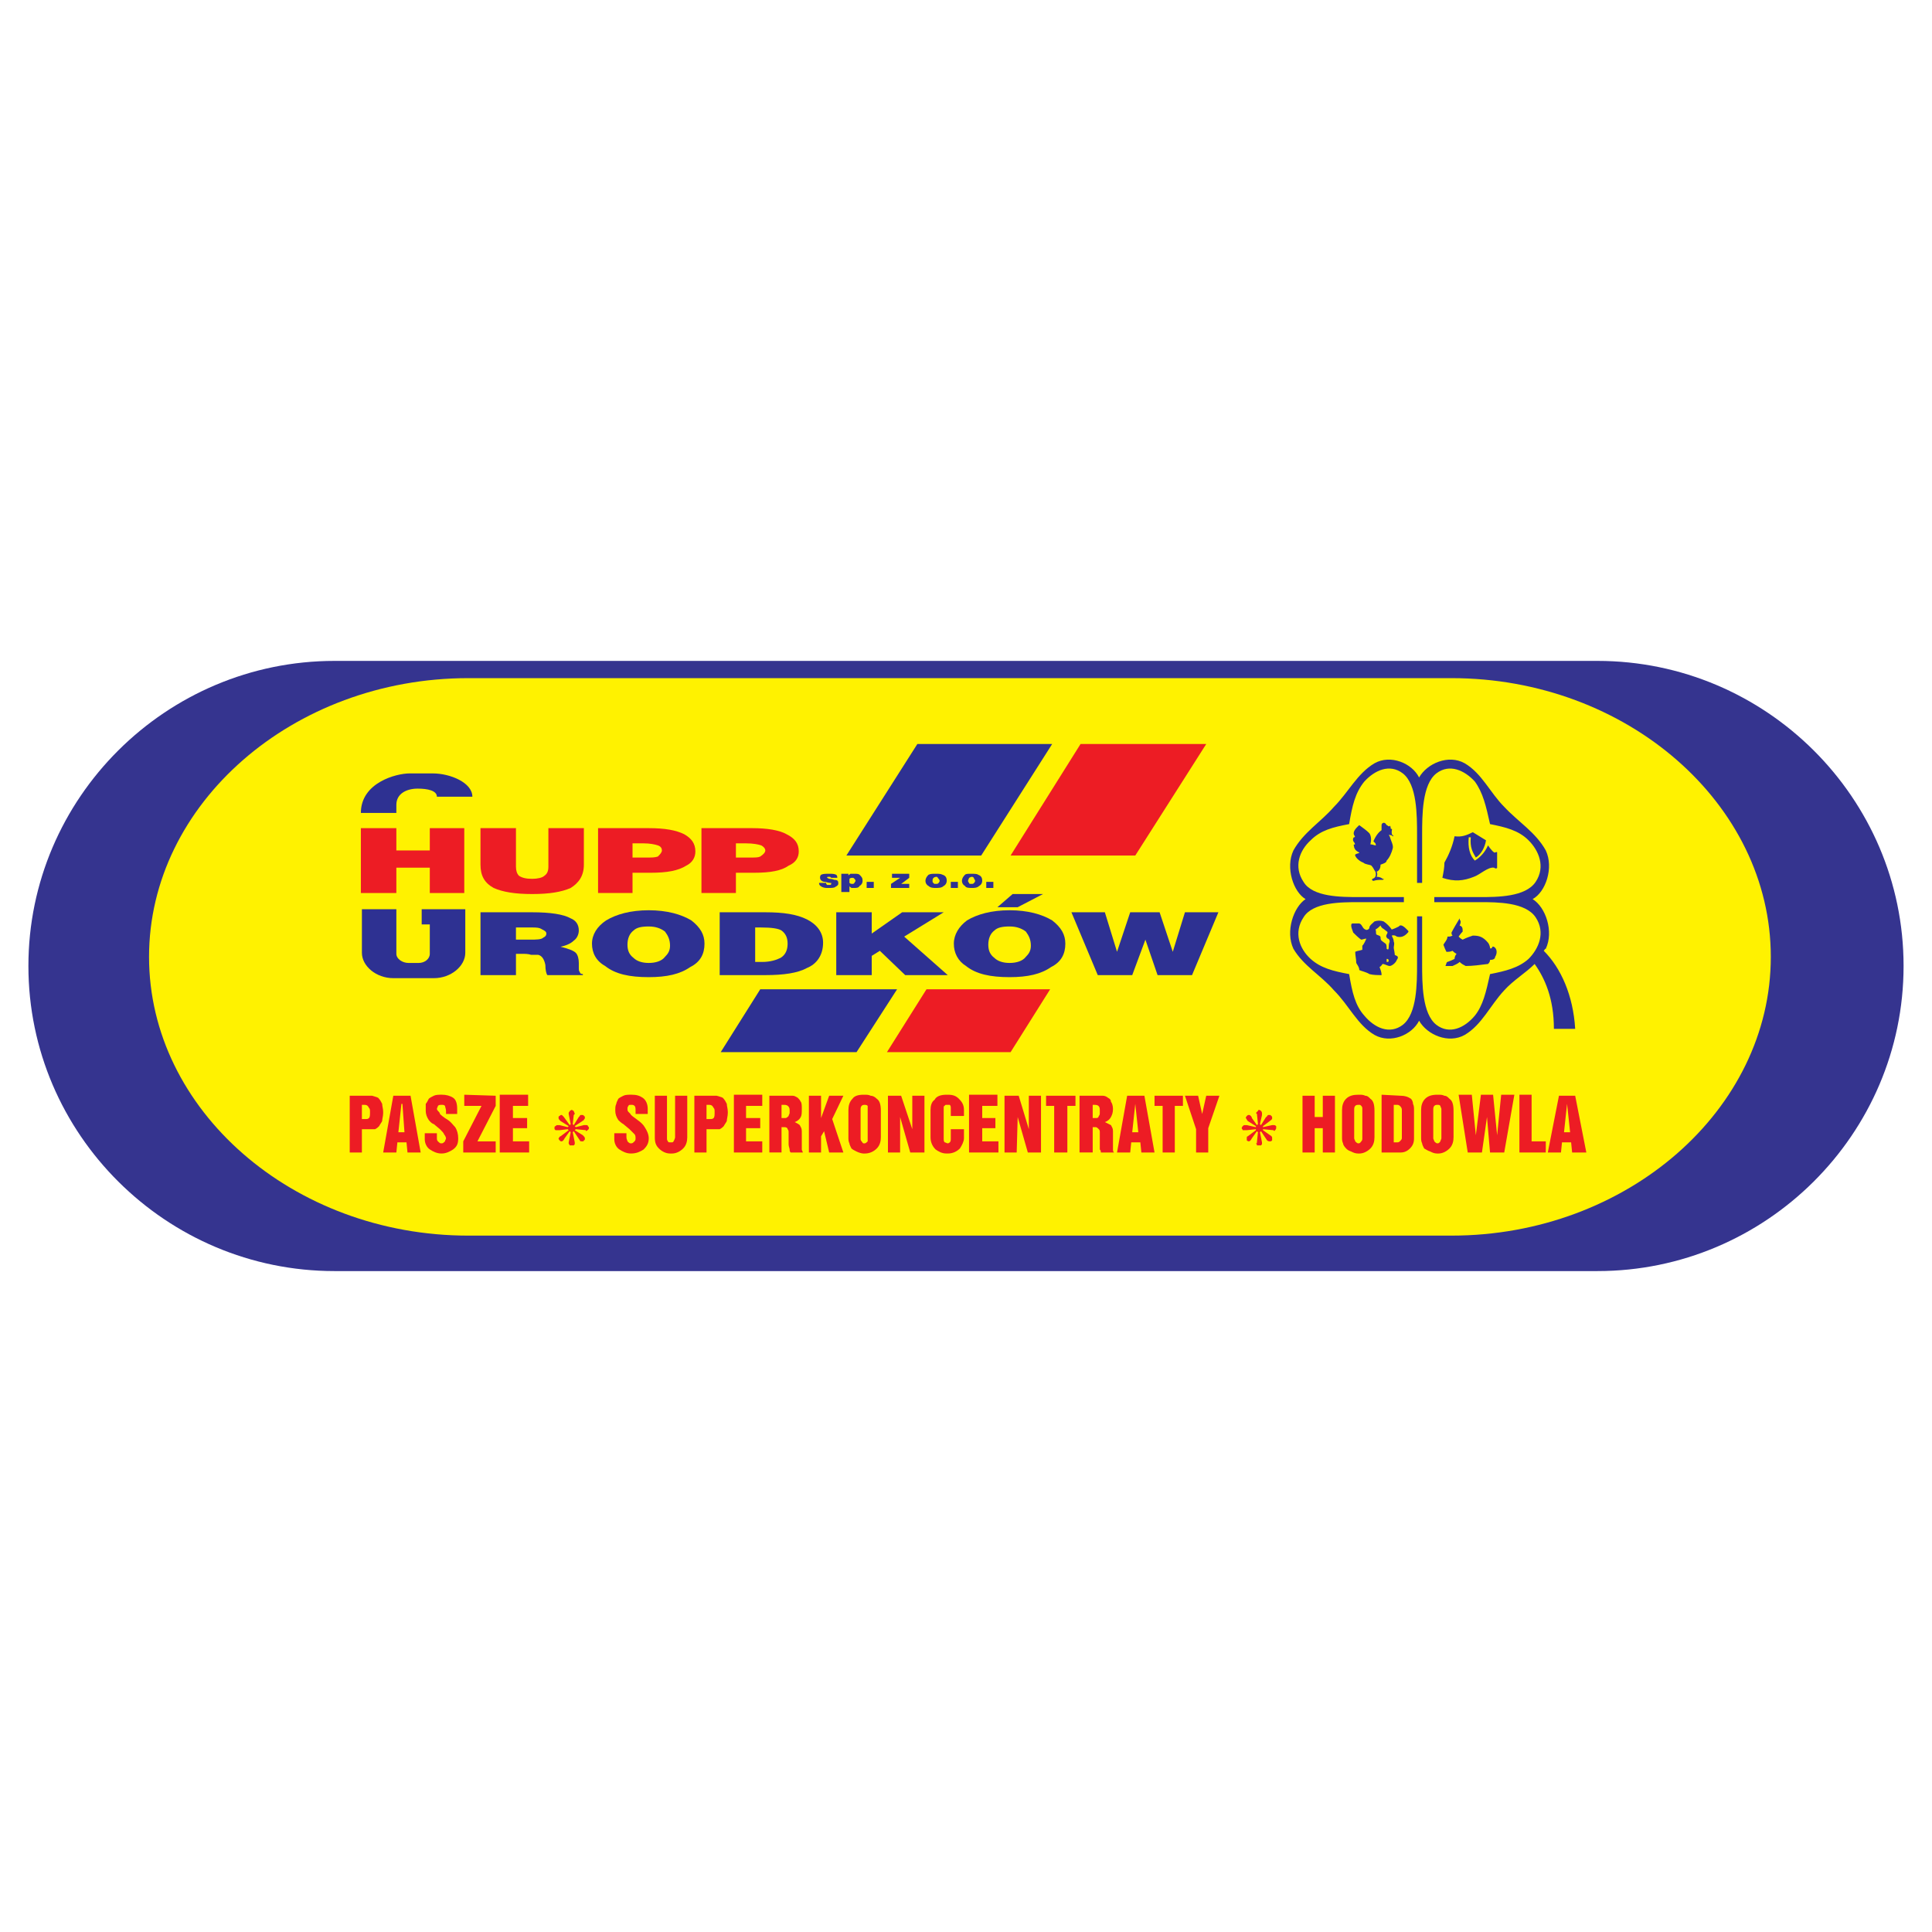 <?xml version="1.0" encoding="utf-8"?>
<!-- Generator: Adobe Illustrator 13.0.0, SVG Export Plug-In . SVG Version: 6.00 Build 14948)  -->
<!DOCTYPE svg PUBLIC "-//W3C//DTD SVG 1.0//EN" "http://www.w3.org/TR/2001/REC-SVG-20010904/DTD/svg10.dtd">
<svg version="1.0" id="Layer_1" xmlns="http://www.w3.org/2000/svg" xmlns:xlink="http://www.w3.org/1999/xlink" x="0px" y="0px"
	 width="192.756px" height="192.756px" viewBox="0 0 192.756 192.756" enable-background="new 0 0 192.756 192.756"
	 xml:space="preserve">
<g>
	<polygon fill-rule="evenodd" clip-rule="evenodd" fill="#FFFFFF" points="0,0 192.756,0 192.756,192.756 0,192.756 0,0 	"/>
	<path fill-rule="evenodd" clip-rule="evenodd" fill="#35348F" d="M33.375,65.938h126.005l0,0c16.787,0,30.54,13.652,30.54,30.439
		l0,0l0,0l0,0c0,16.787-13.753,30.439-30.54,30.439l0,0H33.375l0,0c-16.788,0-30.541-13.652-30.541-30.439l0,0l0,0l0,0
		C2.834,79.59,16.588,65.938,33.375,65.938L33.375,65.938L33.375,65.938L33.375,65.938z"/>
	<path fill-rule="evenodd" clip-rule="evenodd" fill="#FFF200" d="M46.725,67.658h98.094l0,0c17.495,0,31.855,12.54,31.855,27.81
		l0,0l0,0l0,0c0,15.271-14.36,27.81-31.855,27.81l0,0H46.725l0,0c-17.496,0-31.855-12.539-31.855-27.81l0,0l0,0l0,0
		C14.869,80.197,29.229,67.658,46.725,67.658L46.725,67.658L46.725,67.658L46.725,67.658z"/>
	<path fill-rule="evenodd" clip-rule="evenodd" fill="#ED1C24" d="M34.892,109.322h1.517l0,0c0.304,0,0.506,0,0.708,0
		c0.303,0.102,0.404,0.102,0.606,0.201c0.203,0.203,0.304,0.404,0.405,0.607c0,0.203,0.101,0.506,0.101,0.809l0,0v0.102l0,0
		c0,0.303-0.101,0.607-0.101,0.809c-0.101,0.203-0.202,0.305-0.303,0.506c-0.102,0.102-0.202,0.203-0.405,0.305
		c-0.202,0-0.303,0-0.505,0l0,0h-0.809v2.324h-1.214V109.322L34.892,109.322L34.892,109.322L34.892,109.322z M36.106,110.232v1.416
		h0.404l0,0c0.101,0,0.203,0,0.304-0.102s0.101-0.303,0.101-0.607c0-0.201,0-0.303-0.101-0.404
		c-0.101-0.201-0.203-0.303-0.405-0.303l0,0H36.106L36.106,110.232L36.106,110.232z"/>
	<path fill-rule="evenodd" clip-rule="evenodd" fill="#ED1C24" d="M39.241,109.322h1.719l1.011,5.662h-1.314l-0.101-1.01h-0.91
		l-0.101,1.01h-1.315L39.241,109.322L39.241,109.322L39.241,109.322L39.241,109.322z M39.746,112.963h0.607l-0.202-2.832H40.05
		L39.746,112.963L39.746,112.963L39.746,112.963z"/>
	<path fill-rule="evenodd" clip-rule="evenodd" fill="#ED1C24" d="M42.376,113.064h1.213v0.404l0,0c0,0.201,0,0.303,0.101,0.404
		s0.203,0.201,0.303,0.201l0,0h0.101l0,0c0.102,0,0.203-0.1,0.304-0.201c0-0.102,0.101-0.203,0.101-0.303
		c0-0.102-0.101-0.305-0.202-0.406c0-0.1-0.203-0.303-0.404-0.504l0,0l-0.607-0.506l0,0c-0.304-0.102-0.405-0.305-0.506-0.406
		c-0.202-0.303-0.303-0.605-0.303-0.91l0,0v-0.201l0,0c0-0.102,0-0.303,0-0.506c0.101-0.102,0.202-0.303,0.303-0.506
		c0.101-0.102,0.303-0.201,0.506-0.303c0.202-0.102,0.505-0.102,0.809-0.102c0.405,0,0.809,0.102,1.112,0.303
		c0.304,0.203,0.405,0.607,0.405,1.113l0,0v0.506H44.5v-0.305l0,0c0-0.201-0.101-0.404-0.101-0.504
		c-0.101-0.102-0.202-0.102-0.304-0.102c-0.202,0-0.303,0-0.404,0.102c0,0.1-0.101,0.201-0.101,0.303s0.101,0.201,0.202,0.303
		c0,0,0.102,0.102,0.102,0.203c0.101,0.102,0.303,0.303,0.809,0.605c0.304,0.203,0.505,0.506,0.708,0.709
		c0.202,0.303,0.303,0.707,0.303,1.113c0,0.504-0.101,0.809-0.506,1.111c-0.303,0.203-0.708,0.404-1.112,0.404l0,0h-0.101l0,0
		c-0.404,0-0.809-0.201-1.112-0.404c-0.303-0.201-0.505-0.607-0.505-1.012l0,0V113.064L42.376,113.064L42.376,113.064z"/>
	<polygon fill-rule="evenodd" clip-rule="evenodd" fill="#ED1C24" points="46.32,109.221 49.455,109.322 49.455,110.334 
		47.635,113.873 49.455,113.873 49.455,114.984 46.219,114.984 46.219,113.873 48.039,110.334 46.32,110.334 46.32,109.221 
		46.32,109.221 	"/>
	<polygon fill-rule="evenodd" clip-rule="evenodd" fill="#ED1C24" points="49.859,109.221 52.691,109.221 52.691,110.334 
		51.174,110.334 51.174,111.547 52.59,111.547 52.59,112.559 51.174,112.559 51.174,113.873 52.792,113.873 52.792,114.984 
		49.859,114.984 49.859,109.221 49.859,109.221 	"/>
	<path fill-rule="evenodd" clip-rule="evenodd" fill="#ED1C24" d="M61.287,113.064H62.5v0.404l0,0c0,0.201,0.101,0.303,0.101,0.404
		c0.101,0.102,0.202,0.201,0.303,0.201l0,0h0.101l0,0c0.101,0,0.202-0.1,0.304-0.201c0.101-0.102,0.101-0.203,0.101-0.303
		c0-0.102,0-0.305-0.101-0.406c-0.102-0.1-0.304-0.303-0.506-0.504l0,0l-0.606-0.506l0,0c-0.203-0.102-0.405-0.305-0.506-0.406
		c-0.203-0.303-0.303-0.605-0.303-0.91l0,0v-0.201l0,0c0-0.102,0-0.303,0.101-0.506c0-0.102,0.101-0.303,0.203-0.506
		c0.101-0.102,0.303-0.201,0.506-0.303c0.202-0.102,0.505-0.102,0.809-0.102c0.506,0,0.809,0.102,1.112,0.303
		c0.304,0.203,0.506,0.607,0.506,1.113l0,0v0.506h-1.213v-0.305l0,0c0-0.201,0-0.404-0.101-0.504
		c-0.102-0.102-0.203-0.102-0.304-0.102c-0.202,0-0.303,0-0.303,0.102c-0.101,0.1-0.101,0.201-0.101,0.303s0,0.201,0.101,0.303
		c0,0,0.101,0.102,0.202,0.203c0,0.102,0.303,0.303,0.708,0.605c0.303,0.203,0.607,0.506,0.708,0.709
		c0.202,0.303,0.404,0.707,0.404,1.113c0,0.504-0.202,0.809-0.505,1.111c-0.304,0.203-0.708,0.404-1.214,0.404l0,0h-0.101l0,0
		c-0.404,0-0.809-0.201-1.112-0.404c-0.304-0.201-0.506-0.607-0.506-1.012l0,0V113.064L61.287,113.064L61.287,113.064z"/>
	<path fill-rule="evenodd" clip-rule="evenodd" fill="#ED1C24" d="M66.545,109.322v4.248l0,0c0,0.1,0,0.201,0.101,0.303
		c0,0.102,0.101,0.102,0.303,0.102l0,0l0,0l0,0c0.203,0,0.203,0,0.304-0.203c0,0,0.101-0.201,0.101-0.303l0,0v-4.146h1.213v4.146
		l0,0c0,0.404-0.101,0.809-0.404,1.111c-0.304,0.305-0.708,0.506-1.113,0.506l0,0h-0.202l0,0c-0.405,0-0.81-0.201-1.113-0.506
		c-0.303-0.303-0.404-0.605-0.404-1.111l0,0v-4.146H66.545L66.545,109.322L66.545,109.322z"/>
	<path fill-rule="evenodd" clip-rule="evenodd" fill="#ED1C24" d="M69.276,109.322h1.517l0,0c0.202,0,0.505,0,0.708,0
		c0.304,0.102,0.405,0.102,0.607,0.201c0.202,0.203,0.303,0.404,0.405,0.607c0,0.203,0.101,0.506,0.101,0.809l0,0v0.102l0,0
		c0,0.303-0.101,0.607-0.101,0.809c-0.102,0.203-0.203,0.305-0.304,0.506c-0.101,0.102-0.202,0.203-0.404,0.305
		c-0.203,0-0.304,0-0.506,0l0,0h-0.809v2.324h-1.213V109.322L69.276,109.322L69.276,109.322L69.276,109.322z M70.489,110.232v1.416
		h0.405l0,0c0.101,0,0.202,0,0.303-0.102s0.101-0.303,0.101-0.607c0-0.201,0-0.303-0.101-0.404
		c-0.101-0.201-0.202-0.303-0.404-0.303l0,0H70.489L70.489,110.232L70.489,110.232z"/>
	<polygon fill-rule="evenodd" clip-rule="evenodd" fill="#ED1C24" points="73.22,109.221 76.051,109.221 76.051,110.334 
		74.434,110.334 74.434,111.547 75.849,111.547 75.849,112.559 74.434,112.559 74.434,113.873 76.051,113.873 76.051,114.984 
		73.22,114.984 73.22,109.221 73.22,109.221 	"/>
	<path fill-rule="evenodd" clip-rule="evenodd" fill="#ED1C24" d="M76.759,109.322h1.517l0,0c0.303,0,0.607,0,0.809,0
		s0.303,0.102,0.505,0.201c0.102,0.102,0.202,0.203,0.304,0.404c0.101,0.102,0.101,0.406,0.101,0.709l0,0l0,0l0,0
		c0,0.404,0,0.607-0.101,0.809c-0.102,0.203-0.304,0.404-0.607,0.506c0.202,0.102,0.405,0.203,0.505,0.303
		c0.102,0.203,0.203,0.305,0.203,0.607l0,0v1.314l0,0c0,0.203,0,0.404,0,0.506s0.101,0.203,0.101,0.303l0,0h-1.213l0,0
		c-0.102-0.1-0.102-0.201-0.102-0.303s-0.101-0.303-0.101-0.506l0,0v-1.213l0,0c0-0.102,0-0.203-0.101-0.303
		c0-0.102-0.101-0.203-0.303-0.203l0,0h-0.303v2.527h-1.214V109.322L76.759,109.322L76.759,109.322L76.759,109.322z M77.973,110.232
		v1.314h0.404l0,0c0.101,0,0.202-0.102,0.303-0.203c0-0.1,0.101-0.201,0.101-0.303l0,0v-0.303l0,0c0-0.305-0.202-0.506-0.505-0.506
		l0,0H77.973L77.973,110.232L77.973,110.232z"/>
	<polygon fill-rule="evenodd" clip-rule="evenodd" fill="#ED1C24" points="80.703,109.322 81.917,109.322 81.917,111.547 
		81.917,111.547 82.726,109.322 84.142,109.322 83.029,111.648 84.142,114.984 82.726,114.984 82.22,112.861 81.917,113.367 
		81.917,114.984 80.703,114.984 80.703,109.322 80.703,109.322 	"/>
	<path fill-rule="evenodd" clip-rule="evenodd" fill="#ED1C24" d="M84.647,110.738c0-0.404,0.101-0.811,0.404-1.113
		c0.202-0.303,0.607-0.404,1.112-0.404l0,0h0.102l0,0c0.202,0,0.404,0,0.606,0.102c0.202,0,0.405,0.102,0.607,0.303
		c0.303,0.203,0.404,0.607,0.404,1.213l0,0v2.631l0,0c0,0.404-0.101,0.809-0.404,1.111c-0.303,0.305-0.708,0.506-1.213,0.506l0,0
		h-0.102l0,0c-0.202,0-0.505-0.102-0.708-0.201c-0.203-0.102-0.405-0.203-0.506-0.305c-0.101-0.201-0.202-0.404-0.202-0.506
		c-0.101-0.201-0.101-0.404-0.101-0.605l0,0V110.738L84.647,110.738L84.647,110.738L84.647,110.738z M86.569,110.637
		c0-0.102,0-0.203,0-0.303c-0.102-0.102-0.202-0.102-0.303-0.102l0,0l0,0l0,0c-0.102,0-0.203,0-0.304,0.102
		c0,0-0.101,0.1-0.101,0.303l0,0v2.934l0,0c0,0.1,0,0.201,0.101,0.303s0.101,0.201,0.202,0.201l0,0h0.102l0,0
		c0.101,0,0.202-0.1,0.303-0.201c0-0.102,0-0.203,0-0.303l0,0V110.637L86.569,110.637L86.569,110.637z"/>
	<polygon fill-rule="evenodd" clip-rule="evenodd" fill="#ED1C24" points="88.591,109.322 89.906,109.322 91.019,112.66 
		91.019,109.322 92.232,109.322 92.232,114.984 90.816,114.984 89.805,111.445 89.805,114.984 88.591,114.984 88.591,109.322 
		88.591,109.322 	"/>
	<path fill-rule="evenodd" clip-rule="evenodd" fill="#ED1C24" d="M94.861,112.66h1.314v0.91l0,0c0,0.303-0.203,0.707-0.404,1.01
		c-0.303,0.305-0.708,0.506-1.214,0.506l0,0h-0.101l0,0c-0.505,0-0.809-0.201-1.112-0.404c-0.303-0.303-0.505-0.707-0.505-1.213l0,0
		v-2.73l0,0c0-0.404,0.101-0.811,0.404-1.012c0.203-0.404,0.708-0.506,1.213-0.506l0,0h0.101l0,0c0.506,0,0.809,0.102,1.113,0.404
		c0.303,0.303,0.505,0.607,0.505,1.113l0,0v0.605h-1.314v-0.809l0,0c0-0.102,0-0.201-0.101-0.303c-0.101,0-0.203,0-0.304,0
		c-0.101,0-0.202,0-0.202,0.102c-0.101,0-0.101,0.1-0.101,0.201l0,0v3.035l0,0c0,0.201,0,0.303,0.101,0.404
		c0.102,0,0.202,0.1,0.303,0.1c0.102,0,0.203-0.1,0.203-0.1c0.101-0.102,0.101-0.203,0.101-0.404l0,0V112.66L94.861,112.66
		L94.861,112.66z"/>
	<polygon fill-rule="evenodd" clip-rule="evenodd" fill="#ED1C24" points="96.681,109.221 99.513,109.221 99.513,110.334 
		97.996,110.334 97.996,111.547 99.311,111.547 99.311,112.559 97.996,112.559 97.996,113.873 99.614,113.873 99.614,114.984 
		96.681,114.984 96.681,109.221 96.681,109.221 	"/>
	<polygon fill-rule="evenodd" clip-rule="evenodd" fill="#ED1C24" points="100.221,109.322 101.637,109.322 102.647,112.66 
		102.647,109.322 103.861,109.322 103.861,114.984 102.547,114.984 101.535,111.445 101.435,114.984 100.221,114.984 
		100.221,109.322 100.221,109.322 	"/>
	<polygon fill-rule="evenodd" clip-rule="evenodd" fill="#ED1C24" points="104.367,109.322 107.3,109.322 107.3,110.334 
		106.49,110.334 106.49,114.984 105.176,114.984 105.176,110.334 104.367,110.334 104.367,109.322 104.367,109.322 	"/>
	<path fill-rule="evenodd" clip-rule="evenodd" fill="#ED1C24" d="M107.704,109.322h1.517l0,0c0.405,0,0.607,0,0.81,0
		s0.404,0.102,0.505,0.201c0.203,0.102,0.304,0.203,0.304,0.404c0.102,0.102,0.202,0.406,0.202,0.709l0,0l0,0l0,0
		c0,0.404-0.101,0.607-0.202,0.809c-0.101,0.203-0.304,0.404-0.606,0.506c0.202,0.102,0.404,0.203,0.606,0.303
		c0.102,0.203,0.202,0.305,0.202,0.607l0,0v1.314l0,0c0,0.203,0,0.404,0,0.506s0,0.203,0.102,0.303l0,0h-1.314l0,0
		c0-0.1,0-0.201-0.102-0.303c0-0.102,0-0.303,0-0.506l0,0v-1.213l0,0c0-0.102,0-0.203-0.101-0.303
		c-0.102-0.102-0.202-0.203-0.304-0.203l0,0h-0.304v2.527h-1.314V109.322L107.704,109.322L107.704,109.322L107.704,109.322z
		 M109.019,110.232v1.314h0.405l0,0c0.101,0,0.202-0.102,0.202-0.203c0.101-0.1,0.101-0.201,0.101-0.303l0,0v-0.303l0,0
		c0-0.305-0.101-0.506-0.506-0.506l0,0H109.019L109.019,110.232L109.019,110.232z"/>
	<path fill-rule="evenodd" clip-rule="evenodd" fill="#ED1C24" d="M112.457,109.322h1.72l1.011,5.662h-1.314l-0.102-1.01h-0.91
		l-0.101,1.01h-1.314L112.457,109.322L112.457,109.322L112.457,109.322L112.457,109.322z M112.963,112.963h0.606l-0.303-2.832l0,0
		L112.963,112.963L112.963,112.963L112.963,112.963z"/>
	<polygon fill-rule="evenodd" clip-rule="evenodd" fill="#ED1C24" points="115.188,109.322 118.02,109.322 118.02,110.334 
		117.21,110.334 117.21,114.984 115.996,114.984 115.996,110.334 115.188,110.334 115.188,109.322 115.188,109.322 	"/>
	<polygon fill-rule="evenodd" clip-rule="evenodd" fill="#ED1C24" points="118.222,109.322 119.536,109.322 119.94,111.143 
		119.94,111.143 120.346,109.322 121.66,109.322 120.547,112.559 120.547,114.984 119.334,114.984 119.334,112.66 118.222,109.322 
		118.222,109.322 	"/>
	<polygon fill-rule="evenodd" clip-rule="evenodd" fill="#ED1C24" points="129.952,109.322 131.166,109.322 131.166,111.445 
		131.975,111.445 131.975,109.322 133.188,109.322 133.188,114.984 131.975,114.984 131.975,112.559 131.166,112.559 
		131.166,114.984 129.952,114.984 129.952,109.322 129.952,109.322 	"/>
	<path fill-rule="evenodd" clip-rule="evenodd" fill="#ED1C24" d="M133.896,110.738c0-0.404,0.101-0.811,0.404-1.113
		s0.708-0.404,1.214-0.404l0,0h0.101l0,0c0.203,0,0.404,0,0.607,0.102c0.202,0,0.303,0.102,0.506,0.303
		c0.303,0.203,0.404,0.607,0.404,1.213l0,0v2.631l0,0c0,0.404-0.102,0.809-0.404,1.111c-0.304,0.305-0.709,0.506-1.113,0.506l0,0
		h-0.101l0,0c-0.304,0-0.506-0.102-0.708-0.201c-0.304-0.102-0.404-0.203-0.506-0.305c-0.202-0.201-0.304-0.404-0.304-0.506
		c-0.101-0.201-0.101-0.404-0.101-0.605l0,0V110.738L133.896,110.738L133.896,110.738L133.896,110.738z M135.919,110.637
		c0-0.102,0-0.203-0.101-0.303c-0.102-0.102-0.102-0.102-0.203-0.102l0,0h-0.101l0,0c-0.102,0-0.202,0-0.304,0.102
		c0,0-0.102,0.1-0.102,0.303l0,0v2.934l0,0c0,0.1,0.102,0.201,0.102,0.303c0.102,0.102,0.202,0.201,0.304,0.201l0,0l0,0l0,0
		c0.202,0,0.202-0.1,0.304-0.201c0.101-0.102,0.101-0.203,0.101-0.303l0,0V110.637L135.919,110.637L135.919,110.637z"/>
	<path fill-rule="evenodd" clip-rule="evenodd" fill="#ED1C24" d="M137.841,109.221l1.921,0.102l0,0
		c0.404,0,0.708,0.102,1.012,0.303c0.101,0.102,0.202,0.303,0.202,0.506c0.101,0.203,0.101,0.404,0.101,0.607l0,0v2.832l0,0
		c0,0.404-0.101,0.707-0.404,1.01c-0.202,0.203-0.506,0.404-0.91,0.404l0,0h-1.921V109.221L137.841,109.221L137.841,109.221
		L137.841,109.221z M139.054,110.232v3.742h0.304l0,0c0.101,0,0.202,0,0.304-0.102c0.101-0.102,0.202-0.203,0.202-0.303l0,0v-2.832
		l0,0c0-0.203-0.102-0.305-0.202-0.404c-0.102-0.102-0.203-0.102-0.304-0.102l0,0H139.054L139.054,110.232L139.054,110.232z"/>
	<path fill-rule="evenodd" clip-rule="evenodd" fill="#ED1C24" d="M141.784,110.738c0-0.404,0.102-0.811,0.404-1.113
		c0.304-0.303,0.708-0.404,1.214-0.404l0,0h0.102l0,0c0.202,0,0.404,0,0.606,0.102c0.202,0,0.304,0.102,0.506,0.303
		c0.303,0.203,0.404,0.607,0.404,1.213l0,0v2.631l0,0c0,0.404-0.102,0.809-0.404,1.111c-0.304,0.305-0.708,0.506-1.112,0.506l0,0
		h-0.102l0,0c-0.304,0-0.506-0.102-0.708-0.201c-0.303-0.102-0.404-0.203-0.606-0.305c-0.102-0.201-0.202-0.404-0.202-0.506
		c-0.102-0.201-0.102-0.404-0.102-0.605l0,0V110.738L141.784,110.738L141.784,110.738L141.784,110.738z M143.807,110.637
		c0-0.102-0.101-0.203-0.101-0.303c-0.102-0.102-0.102-0.102-0.304-0.102l0,0l0,0l0,0c-0.101,0-0.202,0-0.304,0.102
		c0,0-0.101,0.1-0.101,0.303l0,0v2.934l0,0c0,0.1,0.101,0.201,0.101,0.303c0.102,0.102,0.203,0.201,0.304,0.201l0,0l0,0l0,0
		c0.202,0,0.202-0.1,0.304-0.201c0-0.102,0.101-0.203,0.101-0.303l0,0V110.637L143.807,110.637L143.807,110.637z"/>
	<polygon fill-rule="evenodd" clip-rule="evenodd" fill="#ED1C24" points="145.526,109.221 146.841,109.221 147.245,113.266 
		147.751,109.221 148.965,109.221 149.369,113.266 149.773,109.221 151.088,109.221 150.077,114.984 148.661,114.984 
		148.357,111.445 147.853,114.984 146.437,114.984 145.526,109.221 145.526,109.221 	"/>
	<polygon fill-rule="evenodd" clip-rule="evenodd" fill="#ED1C24" points="151.594,109.221 152.808,109.221 152.808,113.873 
		154.224,113.873 154.224,114.984 151.594,114.984 151.594,109.221 151.594,109.221 	"/>
	<path fill-rule="evenodd" clip-rule="evenodd" fill="#ED1C24" d="M155.538,109.322h1.618l1.112,5.662h-1.416l-0.102-1.01h-0.91
		l-0.101,1.01h-1.314L155.538,109.322L155.538,109.322L155.538,109.322L155.538,109.322z M156.043,112.963h0.607l-0.304-2.832l0,0
		L156.043,112.963L156.043,112.963L156.043,112.963z"/>
	<path fill-rule="evenodd" clip-rule="evenodd" fill="#ED1C24" d="M57.141,112.154l0.101,0.1l0.505-0.809l0,0l0.102-0.102
		c0,0,0-0.1,0.101-0.1h0.101c0.101,0,0.202,0,0.202,0.1c0.101,0,0.101,0.102,0.101,0.203s-0.101,0.102-0.101,0.201l0,0l-0.91,0.607
		l0.101,0.102l0.809-0.203l0,0c0.101,0,0.101,0,0.101,0h0.101l0,0c0.101,0,0.202,0,0.202,0.102c0.102,0.102,0.102,0.102,0.102,0.203
		s-0.102,0.201-0.304,0.303c0-0.102,0-0.102,0-0.102l0,0l-1.011-0.1l-0.101,0.1l0.809,0.506l0,0
		c0.101,0.102,0.202,0.203,0.202,0.305c0,0.1,0,0.201-0.101,0.201c0,0.102-0.101,0.102-0.101,0.102c-0.202,0-0.303,0-0.303-0.102
		l0,0l-0.607-0.91l-0.101,0.102l0.202,1.012v0.1l0,0c0,0.102,0,0.102-0.101,0.203c-0.101,0-0.101,0-0.202,0
		c-0.102,0-0.102,0-0.202,0c0-0.102-0.101-0.102-0.101-0.203c0,0,0,0,0-0.1l0,0l0.202-1.012l-0.101-0.102l-0.506,0.709l0,0
		c-0.101,0.201-0.203,0.303-0.304,0.303c-0.101,0-0.101,0-0.202-0.102c0,0-0.101-0.102-0.101-0.201
		c0.101-0.102,0.101-0.203,0.203-0.203l0,0l0.809-0.607l-0.102-0.1l-0.809,0.1l0,0c-0.101,0-0.202,0-0.202,0
		c-0.101,0-0.202,0-0.202,0c-0.101-0.1-0.101-0.1-0.101-0.201s0-0.203,0.101-0.203c0.101-0.102,0.101-0.102,0.202-0.102h0.101
		c0.101,0,0.101,0,0.101,0l0,0l0.809,0.203l0.102-0.102l-0.809-0.506l0,0c-0.102-0.102-0.203-0.201-0.203-0.303s0-0.203,0.101-0.203
		c0.102-0.1,0.102-0.1,0.202-0.1c0,0,0.101,0,0.101,0.1c0.102,0,0.102,0.102,0.203,0.203l0,0l0.506,0.707l0.101-0.1l-0.202-1.012
		l0,0c0,0,0,0,0-0.102s0.101-0.102,0.101-0.203c0.101,0,0.101-0.1,0.202-0.1c0.101,0,0.101,0.1,0.202,0.1
		c0,0.102,0.101,0.203,0.101,0.305c0,0,0,0-0.101,0.102l0,0L57.141,112.154L57.141,112.154L57.141,112.154z"/>
	<path fill-rule="evenodd" clip-rule="evenodd" fill="#ED1C24" d="M125.705,112.154l0.102,0.1l0.505-0.809l0,0
		c0.102,0,0.102-0.102,0.102-0.102l0.101-0.1h0.102c0.102,0,0.202,0,0.202,0.1c0.102,0,0.102,0.102,0.102,0.203s0,0.102-0.102,0.201
		l0,0l-0.81,0.607v0.102l0.911-0.203l0,0l0,0c0.101,0,0.101,0,0.101,0s0,0,0.102,0c0,0,0.101,0,0.202,0.102c0,0.102,0,0.102,0,0.203
		s-0.102,0.201-0.202,0.303c0-0.102-0.102-0.102-0.102-0.102l0,0l-1.012-0.1v0.1l0.709,0.506l0,0
		c0.202,0.102,0.202,0.203,0.202,0.305c0,0.1,0,0.201,0,0.201c-0.102,0.102-0.102,0.102-0.202,0.102c-0.102,0-0.203,0-0.304-0.102
		l0,0l-0.606-0.91l-0.102,0.102l0.202,1.012v0.1l0,0c0,0.102,0,0.102-0.101,0.203c0,0-0.102,0-0.203,0c-0.101,0-0.101,0-0.202,0
		c0-0.102,0-0.102-0.101-0.203c0.101,0,0.101,0,0.101-0.1l0,0l0.102-1.012l-0.102-0.102l-0.505,0.709l0,0
		c-0.102,0.201-0.203,0.303-0.304,0.303c0,0-0.102,0-0.202-0.102c0,0,0-0.102,0-0.201c0-0.102,0-0.203,0.101-0.203l0,0l0.81-0.607
		v-0.1l-0.91,0.1l0,0c-0.102,0-0.202,0-0.202,0c-0.102,0-0.102,0-0.203,0c0-0.1-0.101-0.1-0.101-0.201s0.101-0.203,0.101-0.203
		c0.102-0.102,0.102-0.102,0.203-0.102c0.101,0,0.101,0,0.101,0c0.102,0,0.102,0,0.102,0l0,0l0.91,0.203v-0.102l-0.81-0.506l0,0
		c-0.101-0.102-0.101-0.201-0.202-0.303c0-0.102,0.102-0.203,0.102-0.203c0.101-0.1,0.101-0.1,0.202-0.1c0.101,0,0.101,0,0.202,0.1
		c0,0,0.102,0.102,0.102,0.203l0,0l0.505,0.707l0.102-0.1l-0.102-1.012l0,0c0,0,0,0-0.101-0.102
		c0.101-0.102,0.101-0.102,0.202-0.203c0,0,0-0.1,0.101-0.1c0.102,0,0.203,0.1,0.203,0.1c0.101,0.102,0.101,0.203,0.101,0.305
		c0,0,0,0,0,0.102l0,0L125.705,112.154L125.705,112.154L125.705,112.154z"/>
	<polygon fill-rule="evenodd" clip-rule="evenodd" fill="#2E3192" points="84.445,85.355 97.895,85.355 104.974,74.231 
		91.524,74.231 84.445,85.355 84.445,85.355 	"/>
	<polygon fill-rule="evenodd" clip-rule="evenodd" fill="#ED1C24" points="88.49,104.973 100.827,104.973 104.771,98.703 
		92.434,98.703 88.49,104.973 88.49,104.973 	"/>
	<polygon fill-rule="evenodd" clip-rule="evenodd" fill="#2E3192" points="71.905,104.973 85.457,104.973 89.501,98.703 
		75.849,98.703 71.905,104.973 71.905,104.973 	"/>
	<polygon fill-rule="evenodd" clip-rule="evenodd" fill="#ED1C24" points="100.827,85.355 113.267,85.355 120.346,74.231 
		107.806,74.231 100.827,85.355 100.827,85.355 	"/>
	<polygon fill-rule="evenodd" clip-rule="evenodd" fill="#ED1C24" points="36.004,82.625 39.544,82.625 39.544,84.849 
		42.881,84.849 42.881,82.625 46.32,82.625 46.32,89.097 42.881,89.097 42.881,86.568 39.544,86.568 39.544,89.097 36.004,89.097 
		36.004,82.625 36.004,82.625 	"/>
	<path fill-rule="evenodd" clip-rule="evenodd" fill="#ED1C24" d="M47.938,82.625h3.539v3.843l0,0c0,0.405,0.102,0.708,0.304,0.91
		c0.303,0.202,0.708,0.303,1.314,0.303c0.506,0,1.011-0.101,1.214-0.303c0.303-0.202,0.404-0.505,0.404-0.91l0,0v-3.843h3.54v3.641
		l0,0c0,1.112-0.506,1.82-1.315,2.326c-0.91,0.404-2.124,0.606-3.843,0.606c-1.719,0-2.933-0.202-3.843-0.606
		c-0.91-0.506-1.314-1.214-1.314-2.326l0,0V82.625L47.938,82.625L47.938,82.625z"/>
	<path fill-rule="evenodd" clip-rule="evenodd" fill="#ED1C24" d="M59.669,82.625h5.056l0,0c1.618,0,2.73,0.202,3.54,0.607
		c0.708,0.404,1.112,0.91,1.112,1.719c0,0.606-0.303,1.112-0.91,1.416c-0.809,0.506-1.921,0.708-3.54,0.708l0,0h-1.82v2.022h-3.438
		V82.625L59.669,82.625L59.669,82.625L59.669,82.625z M63.107,84.141v1.416h1.517l0,0c0.404,0,0.708,0,1.011-0.101
		c0.202-0.202,0.404-0.405,0.404-0.607s-0.101-0.404-0.404-0.505c-0.303-0.101-0.809-0.203-1.416-0.203l0,0H63.107L63.107,84.141
		L63.107,84.141z"/>
	<path fill-rule="evenodd" clip-rule="evenodd" fill="#ED1C24" d="M69.984,82.625h5.056l0,0c1.517,0,2.73,0.202,3.438,0.607
		c0.809,0.404,1.214,0.91,1.214,1.719c0,0.606-0.304,1.112-1.012,1.416c-0.708,0.506-1.82,0.708-3.438,0.708l0,0h-1.82v2.022h-3.438
		V82.625L69.984,82.625L69.984,82.625L69.984,82.625z M73.422,84.141v1.416h1.517l0,0c0.405,0,0.708,0,0.91-0.101
		c0.303-0.202,0.506-0.405,0.506-0.607s-0.203-0.404-0.405-0.505c-0.303-0.101-0.809-0.203-1.517-0.203l0,0H73.422L73.422,84.141
		L73.422,84.141z"/>
	<path fill-rule="evenodd" clip-rule="evenodd" fill="#2E3192" d="M51.477,92.535v1.213h1.416l0,0c0.607,0,1.112,0,1.315-0.202
		c0.202-0.101,0.303-0.203,0.303-0.405s-0.202-0.303-0.405-0.404c-0.303-0.202-0.606-0.202-1.011-0.202l0,0H51.477L51.477,92.535
		L51.477,92.535L51.477,92.535z M47.938,91.018h5.157l0,0c1.82,0,3.135,0.203,3.843,0.607c0.506,0.202,0.809,0.606,0.809,1.213
		c0,0.405-0.202,0.809-0.505,1.011c-0.304,0.304-0.809,0.506-1.314,0.607c0.809,0.202,1.314,0.404,1.517,0.606
		c0.203,0.203,0.303,0.607,0.303,1.012l0,0v0.404l0,0c0,0.303,0,0.404,0.102,0.505c0,0.102,0.101,0.202,0.303,0.202l0,0v0.101h-3.54
		l0,0c-0.101-0.101-0.202-0.505-0.202-1.011c-0.101-0.505-0.304-0.91-0.708-1.011c-0.202,0-0.404,0-0.708,0
		c-0.303-0.101-0.606-0.101-1.011-0.101l0,0h-0.506v2.123h-3.539V91.018L47.938,91.018L47.938,91.018z"/>
	<path fill-rule="evenodd" clip-rule="evenodd" fill="#2E3192" d="M64.725,90.816c1.82,0,3.236,0.405,4.247,1.011
		c0.911,0.708,1.315,1.416,1.315,2.326c0,1.011-0.404,1.82-1.416,2.326c-1.012,0.708-2.326,1.011-4.146,1.011
		c-1.921,0-3.337-0.304-4.349-1.113c-0.91-0.505-1.314-1.314-1.314-2.224c0-0.91,0.505-1.719,1.416-2.326
		C61.489,91.221,62.905,90.816,64.725,90.816L64.725,90.816L64.725,90.816L64.725,90.816L64.725,90.816z M64.725,92.434
		c-0.708,0-1.213,0.101-1.517,0.404c-0.404,0.303-0.606,0.809-0.606,1.416c0,0.606,0.202,1.011,0.606,1.314
		c0.304,0.303,0.809,0.506,1.517,0.506s1.314-0.203,1.618-0.607c0.303-0.303,0.506-0.607,0.506-1.112
		c0-0.607-0.203-1.012-0.506-1.416C65.939,92.636,65.433,92.434,64.725,92.434L64.725,92.434L64.725,92.434L64.725,92.434z"/>
	<path fill-rule="evenodd" clip-rule="evenodd" fill="#2E3192" d="M71.804,91.018h4.551l0,0c1.82,0,3.135,0.203,4.146,0.708
		s1.618,1.314,1.618,2.326c0,1.213-0.607,2.123-1.618,2.527c-0.91,0.506-2.326,0.708-4.146,0.708l0,0h-4.551V91.018L71.804,91.018
		L71.804,91.018L71.804,91.018z M75.344,92.535v3.438h0.708l0,0c0.809,0,1.416-0.202,1.82-0.404
		c0.506-0.303,0.708-0.809,0.708-1.416c0-0.607-0.202-1.012-0.606-1.315c-0.304-0.202-1.012-0.303-2.023-0.303l0,0H75.344
		L75.344,92.535L75.344,92.535z"/>
	<polygon fill-rule="evenodd" clip-rule="evenodd" fill="#2E3192" points="83.434,91.018 86.973,91.018 86.973,93.142 
		90.007,91.018 94.153,91.018 90.209,93.445 94.558,97.287 90.311,97.287 87.782,94.861 86.973,95.367 86.973,97.287 83.434,97.287 
		83.434,91.018 83.434,91.018 	"/>
	<path fill-rule="evenodd" clip-rule="evenodd" fill="#2E3192" d="M100.727,90.816c1.82,0,3.236,0.405,4.247,1.011
		c0.91,0.708,1.314,1.416,1.314,2.326c0,1.011-0.404,1.82-1.415,2.326c-1.012,0.708-2.326,1.011-4.146,1.011
		c-1.922,0-3.337-0.304-4.349-1.113c-0.809-0.505-1.213-1.314-1.213-2.224c0-0.91,0.505-1.719,1.314-2.326
		C97.49,91.221,98.906,90.816,100.727,90.816L100.727,90.816L100.727,90.816L100.727,90.816L100.727,90.816z M100.727,92.434
		c-0.708,0-1.214,0.101-1.518,0.404c-0.404,0.303-0.606,0.809-0.606,1.416c0,0.606,0.202,1.011,0.606,1.314
		c0.304,0.303,0.81,0.506,1.518,0.506s1.314-0.203,1.618-0.607c0.303-0.303,0.505-0.607,0.505-1.112
		c0-0.607-0.202-1.012-0.505-1.416C101.939,92.636,101.435,92.434,100.727,92.434L100.727,92.434L100.727,92.434L100.727,92.434
		L100.727,92.434z M99.513,90.512l1.517-1.314h3.034l-2.528,1.314H99.513L99.513,90.512L99.513,90.512z"/>
	<polygon fill-rule="evenodd" clip-rule="evenodd" fill="#2E3192" points="106.896,91.018 110.232,91.018 111.446,94.962 
		112.761,91.018 115.693,91.018 117.008,94.962 118.222,91.018 121.559,91.018 118.93,97.287 115.491,97.287 114.277,93.749 
		112.963,97.287 109.524,97.287 106.896,91.018 106.896,91.018 	"/>
	<path fill-rule="evenodd" clip-rule="evenodd" fill="#2E3192" d="M42.072,90.715v1.517h0.809v2.933l0,0
		c0,0.505-0.505,0.91-1.112,0.91l0,0h-1.011l0,0c-0.606,0-1.213-0.405-1.213-0.91l0,0v-4.45h-3.438v4.348l0,0
		c0,1.314,1.416,2.529,3.135,2.529l0,0h4.045l0,0c1.719,0,3.135-1.214,3.135-2.529l0,0v-4.348H42.072L42.072,90.715L42.072,90.715z"
		/>
	<path fill-rule="evenodd" clip-rule="evenodd" fill="#2E3192" d="M43.589,79.49c0-0.607-0.91-0.809-1.921-0.809
		c-1.112,0-2.124,0.505-2.124,1.618l0,0v0.809h-3.54l0,0c0-3.034,3.54-3.944,4.854-3.944l0,0h2.326l0,0
		c1.719,0,3.944,0.91,3.944,2.326l0,0H43.589L43.589,79.49L43.589,79.49z"/>
	<path fill-rule="evenodd" clip-rule="evenodd" fill="#2E3192" d="M82.928,87.58l-0.101-0.101h-0.102c-0.202,0-0.202,0-0.202,0.101
		c0,0,0,0,0.202,0.101c0.304,0,0.506,0.102,0.506,0.102c0.303,0,0.404,0.101,0.404,0.303l0,0v0.101c0,0.101-0.101,0.202-0.303,0.303
		c-0.101,0.102-0.404,0.102-0.708,0.102c-0.203,0-0.405,0-0.607-0.102c-0.202-0.101-0.303-0.202-0.303-0.404l0,0h0.708l0,0
		c0,0.101,0,0.101,0.101,0.202c0,0,0.102,0,0.202,0h0.102c0.101,0,0.101-0.101,0.101-0.101s0,0,0-0.101c-0.101,0-0.101,0-0.101,0
		c-0.202,0-0.405-0.101-0.506-0.101c-0.303,0-0.505-0.202-0.505-0.405c0-0.101,0-0.202,0.101-0.303
		c0.202-0.101,0.404-0.101,0.809-0.101c0.304,0,0.506,0,0.708,0.101c0.101,0.101,0.101,0.202,0.101,0.303l0,0H82.928L82.928,87.58
		L82.928,87.58z"/>
	<path fill-rule="evenodd" clip-rule="evenodd" fill="#2E3192" d="M83.939,88.996v-1.82h0.708v0.202l0,0
		c0-0.101,0.101-0.101,0.202-0.202c0.101,0,0.304,0,0.404,0c0.203,0,0.405,0,0.506,0.101c0.202,0.202,0.303,0.303,0.303,0.607
		c0,0.202-0.101,0.404-0.303,0.505c-0.101,0.203-0.303,0.203-0.606,0.203c-0.102,0-0.102,0-0.203,0
		c-0.101-0.102-0.202-0.102-0.202-0.203l0,0v0.607H83.939L83.939,88.996L83.939,88.996L83.939,88.996z M85.052,88.187
		c0.102,0,0.102,0,0.202-0.101c0-0.101,0.102-0.101,0.102-0.202s-0.102-0.203-0.102-0.203c-0.101-0.101-0.101-0.101-0.202-0.101
		c-0.101,0-0.202,0-0.303,0.101c0,0,0,0.102,0,0.203s0,0.101,0,0.202C84.85,88.187,84.951,88.187,85.052,88.187L85.052,88.187
		L85.052,88.187L85.052,88.187z"/>
	<polygon fill-rule="evenodd" clip-rule="evenodd" fill="#2E3192" points="86.467,87.984 87.176,87.984 87.176,88.591 
		86.467,88.591 86.467,87.984 86.467,87.984 	"/>
	<polygon fill-rule="evenodd" clip-rule="evenodd" fill="#2E3192" points="88.996,87.175 90.715,87.175 90.715,87.58 89.906,88.187 
		90.715,88.187 90.715,88.591 88.895,88.591 88.895,88.187 89.805,87.58 88.996,87.58 88.996,87.175 88.996,87.175 	"/>
	<path fill-rule="evenodd" clip-rule="evenodd" fill="#2E3192" d="M93.344,87.175c0.303,0,0.506,0,0.708,0.101
		c0.304,0.101,0.404,0.303,0.404,0.607c0,0.202-0.101,0.404-0.303,0.505c-0.202,0.203-0.506,0.203-0.809,0.203
		c-0.202,0-0.505,0-0.708-0.203c-0.203-0.101-0.304-0.303-0.304-0.505c0-0.203,0.101-0.405,0.304-0.607
		C92.839,87.175,93.041,87.175,93.344,87.175L93.344,87.175L93.344,87.175L93.344,87.175L93.344,87.175z M93.446,87.479
		c-0.203,0-0.304,0.101-0.304,0.101c-0.101,0.101-0.101,0.203-0.101,0.304s0,0.202,0.101,0.202c0,0.101,0.101,0.101,0.202,0.101
		c0.202,0,0.202,0,0.303-0.101c0,0,0.102-0.101,0.102-0.202s-0.102-0.203-0.102-0.203C93.546,87.58,93.546,87.479,93.446,87.479
		L93.446,87.479L93.446,87.479L93.446,87.479z"/>
	<polygon fill-rule="evenodd" clip-rule="evenodd" fill="#2E3192" points="94.861,87.984 95.569,87.984 95.569,88.591 
		94.861,88.591 94.861,87.984 94.861,87.984 	"/>
	<path fill-rule="evenodd" clip-rule="evenodd" fill="#2E3192" d="M96.883,87.175c0.303,0,0.607,0,0.708,0.101
		c0.303,0.101,0.405,0.303,0.405,0.607c0,0.202-0.102,0.404-0.304,0.505c-0.202,0.203-0.506,0.203-0.708,0.203
		c-0.304,0-0.607,0-0.708-0.203c-0.203-0.101-0.304-0.303-0.304-0.505c0-0.203,0.101-0.405,0.304-0.607
		C96.378,87.175,96.58,87.175,96.883,87.175L96.883,87.175L96.883,87.175L96.883,87.175L96.883,87.175z M96.985,87.479
		c-0.203,0-0.203,0.101-0.304,0.101c0,0.101-0.101,0.203-0.101,0.304s0.101,0.202,0.101,0.202c0,0.101,0.101,0.101,0.202,0.101
		c0.203,0,0.203,0,0.303-0.101c0,0,0.102-0.101,0.102-0.202s-0.102-0.203-0.102-0.203C97.187,87.58,97.086,87.479,96.985,87.479
		L96.985,87.479L96.985,87.479L96.985,87.479z"/>
	<polygon fill-rule="evenodd" clip-rule="evenodd" fill="#2E3192" points="98.4,87.984 99.108,87.984 99.108,88.591 98.4,88.591 
		98.4,87.984 98.4,87.984 	"/>
	<path fill-rule="evenodd" clip-rule="evenodd" fill="#2E3192" d="M154.021,94.861c1.72,1.719,2.933,4.45,3.136,7.788l0,0h-2.124
		l0,0c0-3.035-0.91-5.057-1.922-6.473c-0.91,0.911-2.123,1.618-3.033,2.629c-1.416,1.518-2.225,3.438-3.944,4.449
		c-1.618,0.91-3.741,0-4.551-1.416c-0.708,1.416-2.831,2.326-4.449,1.416c-1.72-1.012-2.528-2.932-4.046-4.449
		c-1.314-1.518-3.033-2.427-4.045-4.146c-0.809-1.719,0-4.146,1.214-4.955c-1.214-0.708-2.022-3.135-1.214-4.854
		c1.012-1.82,2.73-2.831,4.045-4.349c1.416-1.416,2.326-3.337,4.046-4.348c1.618-0.91,3.741,0,4.449,1.416
		c0.81-1.416,2.933-2.326,4.551-1.416c1.72,1.011,2.528,2.933,3.944,4.348c1.415,1.518,3.135,2.528,4.146,4.349
		c0.809,1.719,0,4.146-1.315,4.854c1.315,0.809,2.124,3.236,1.315,4.955C154.122,94.659,154.122,94.76,154.021,94.861
		L154.021,94.861L154.021,94.861L154.021,94.861L154.021,94.861z M134.604,97.187c0.303,1.821,0.606,3.136,1.517,4.146
		c1.012,1.215,2.528,1.922,3.843,0.91c1.416-1.111,1.416-4.145,1.416-6.067l0,0v-4.752h0.506v4.752l0,0c0,1.922,0,4.956,1.416,6.067
		c1.314,1.012,2.831,0.305,3.843-0.91c0.809-1.01,1.112-2.324,1.517-4.146c1.517-0.303,2.831-0.607,3.843-1.517
		c1.012-1.011,1.72-2.629,0.708-4.146c-1.012-1.517-3.843-1.517-5.562-1.517l0,0h-4.551v-0.505h4.551l0,0
		c1.72,0,4.551,0,5.562-1.517s0.304-3.135-0.708-4.146s-2.326-1.314-3.843-1.618c-0.404-1.82-0.708-3.135-1.517-4.247
		c-1.012-1.112-2.528-1.82-3.843-0.809c-1.416,1.112-1.416,4.146-1.416,6.169l0,0v4.753h-0.506v-4.753l0,0
		c0-2.023,0-5.057-1.416-6.169c-1.314-1.011-2.831-0.303-3.843,0.809c-0.91,1.112-1.214,2.427-1.517,4.247
		c-1.618,0.304-2.832,0.607-3.843,1.618c-1.112,1.011-1.72,2.629-0.708,4.146c0.91,1.517,3.741,1.517,5.562,1.517l0,0h4.45v0.505
		h-4.45l0,0c-1.82,0-4.651,0-5.562,1.517c-1.012,1.517-0.404,3.135,0.708,4.146C131.772,96.58,132.986,96.883,134.604,97.187
		L134.604,97.187L134.604,97.187L134.604,97.187L134.604,97.187z M145.121,83.434c-0.202,1.011-0.606,1.921-1.011,2.629
		c0,0.505-0.102,1.011-0.202,1.517c1.213,0.405,2.123,0.304,3.135-0.101c0.606-0.202,1.416-1.011,2.022-0.91
		c0.102,0.101,0.304,0.101,0.304,0l0,0v-1.517l0,0c0-0.101-0.202,0-0.202,0c-0.102,0.102-0.506-0.404-0.708-0.708
		c-0.304,0.708-0.81,1.213-1.314,1.517c-0.506-0.505-0.708-1.314-0.607-2.326l0,0h0.203l0,0c-0.102,1.011,0.201,1.517,0.505,2.022
		c0.506-0.303,0.91-1.011,1.012-1.719l0,0l-1.315-0.809l0,0C146.335,83.333,145.829,83.535,145.121,83.434L145.121,83.434
		L145.121,83.434L145.121,83.434L145.121,83.434z M144.919,93.344c-0.202,0.102-0.303,0.102-0.505,0.102
		c0,0.303-0.304,0.607-0.405,0.809c0.102,0.303,0.203,0.505,0.304,0.708c0.202,0,0.404,0,0.606-0.102
		c0.102,0.102,0.202,0.202,0.405,0.304c-0.102,0.101-0.203,0.303-0.203,0.505c-0.202,0.101-0.404,0.202-0.707,0.303
		c-0.102,0-0.102,0.202-0.202,0.404l0,0h0.707l0,0c0.202-0.101,0.506-0.202,0.708-0.404c0.202,0.202,0.404,0.303,0.607,0.404
		c0.707,0,1.415-0.101,2.225-0.202c0.101-0.101,0.202-0.202,0.202-0.404c0.304,0,0.506-0.101,0.506-0.303
		c0.202-0.303,0.202-0.708,0-0.91s-0.304-0.101-0.304,0c-0.101,0.101-0.202,0.101-0.202,0s-0.102-0.404-0.202-0.505
		c-0.506-0.607-0.91-0.708-1.518-0.708c-0.303,0.102-0.606,0.203-1.011,0.405c-0.202-0.101-0.304-0.202-0.404-0.303
		c0.202-0.304,0.404-0.506,0.404-0.506c0-0.303,0-0.505-0.304-0.606c0.102-0.203,0.102-0.304,0.102-0.405s-0.102-0.101-0.102-0.303
		c-0.303,0.505-0.606,1.011-0.809,1.416C144.818,93.142,144.818,93.243,144.919,93.344L144.919,93.344L144.919,93.344
		L144.919,93.344L144.919,93.344z M137.031,87.883c0.304-0.101,0.606-0.101,0.91-0.101c0.102,0,0.202-0.102,0-0.102
		c-0.101-0.101-0.304-0.202-0.606-0.202c0.101-0.101,0.101-0.404,0-0.505c0.303-0.101,0.404-0.405,0.404-0.708
		c0.304-0.101,0.606-0.202,0.606-0.405c0.304-0.303,0.506-0.809,0.607-1.213c0.101-0.303-0.202-0.809-0.304-1.213
		c-0.102-0.101-0.102-0.202,0.102-0.101c0.101,0,0.101,0,0.202,0.101c0.101,0,0.101,0,0-0.101c-0.102-0.101-0.102-0.101-0.102-0.405
		c0.102-0.404-0.101-0.101-0.101-0.303s-0.102-0.303-0.102-0.202c-0.102,0.101-0.202-0.101-0.304-0.101
		c-0.202-0.405-0.505-0.203-0.505,0c0,0.202,0,0.303,0,0.505c-0.304,0.202-0.607,0.607-0.81,1.112
		c0.102,0.102,0.102,0.102,0.202,0.202c0,0.102,0.102,0.203,0,0.203c-0.101,0-0.304-0.101-0.505-0.101
		c0.101-0.405,0.101-0.809-0.102-1.112c-0.304-0.304-0.607-0.506-1.012-0.809c-0.202,0.202-0.708,0.606-0.506,1.011
		c0.102,0.101,0.102,0.202,0,0.202c-0.101,0-0.202,0.303,0,0.506c0.102,0.101,0.102,0.303,0,0.202c-0.101,0,0,0.202,0,0.303
		c0.102,0.303,0.304,0.405,0.506,0.505c0.102,0.102-0.506,0.102-0.404,0.304c0.102,0.303,0.506,0.606,0.809,0.708
		c0.203,0.202,0.709,0.202,0.81,0.303c0.202,0.202,0.304,0.506,0.404,0.607c0.102,0.404,0,0.606-0.304,0.708
		C136.829,87.782,136.93,87.883,137.031,87.883L137.031,87.883L137.031,87.883L137.031,87.883L137.031,87.883z M136.323,93.647
		c-0.101,0.202-0.202,0.506-0.404,0.708c0,0.101,0,0.303,0,0.404c-0.304,0.101-0.506,0.101-0.708,0.203
		c0,0.404,0.102,0.708,0.102,1.112c0.101,0.202,0.303,0.404,0.303,0.708c0.203,0.101,0.708,0.202,1.012,0.404
		c0.404,0.101,0.809,0.101,1.214,0.101c0-0.303-0.102-0.505-0.203-0.808c0.203-0.102,0.203-0.203,0.304-0.304
		c0.202,0,0.506,0.202,0.708,0.202s0.606-0.303,0.708-0.606c0.304-0.404-0.102-0.404-0.202-0.505c0-0.203-0.102-0.607-0.102-0.708
		c0-0.202,0.102-0.404,0-0.607c0-0.202-0.101-0.404-0.202-0.607c0.304-0.101,0.506,0.102,0.506,0.102
		c0.404,0.101,0.708,0,1.011-0.304c0.202-0.202,0.202-0.202,0-0.404s-0.606-0.607-0.809-0.303c-0.202,0.101-0.404,0.202-0.708,0.303
		c-0.202-0.303-0.506-0.607-0.809-0.809c-0.304-0.101-0.607-0.101-0.91,0c-0.203,0.202-0.506,0.405-0.506,0.607
		s-0.304,0.303-0.404,0.202c-0.304-0.101-0.304-0.506-0.607-0.607c-0.101,0-0.404,0-0.606,0c-0.102,0-0.202,0-0.202,0.203
		c0,0.202,0.101,0.404,0.202,0.708c0.101,0.101,0.606,0.607,0.81,0.708C135.919,93.749,136.121,93.647,136.323,93.647
		L136.323,93.647L136.323,93.647L136.323,93.647L136.323,93.647z M137.739,92.333c-0.102,0.101-0.304,0.303-0.506,0.404
		c0.102,0.202,0,0.404,0.102,0.506c0.202,0.101,0.404,0.101,0.404,0.303c0,0.303,0.102,0.303,0.506,0.607
		c0.101,0.101,0.101,0.303,0.101,0.505c0.102,0.101,0.202,0.101,0.202-0.101c0-0.101,0-0.404,0.102-0.607
		c0-0.202-0.102-0.303-0.202-0.303c-0.102-0.101-0.202-0.202-0.102-0.404c0.202-0.304,0-0.304-0.101-0.405
		C138.043,92.636,137.841,92.636,137.739,92.333L137.739,92.333L137.739,92.333L137.739,92.333L137.739,92.333z M138.346,95.67
		c0,0,0,0,0,0.202c0,0.101,0,0.101,0,0.101c0.102,0,0.202,0,0.202-0.101C138.548,95.67,138.447,95.67,138.346,95.67L138.346,95.67
		L138.346,95.67L138.346,95.67z"/>
</g>
</svg>
